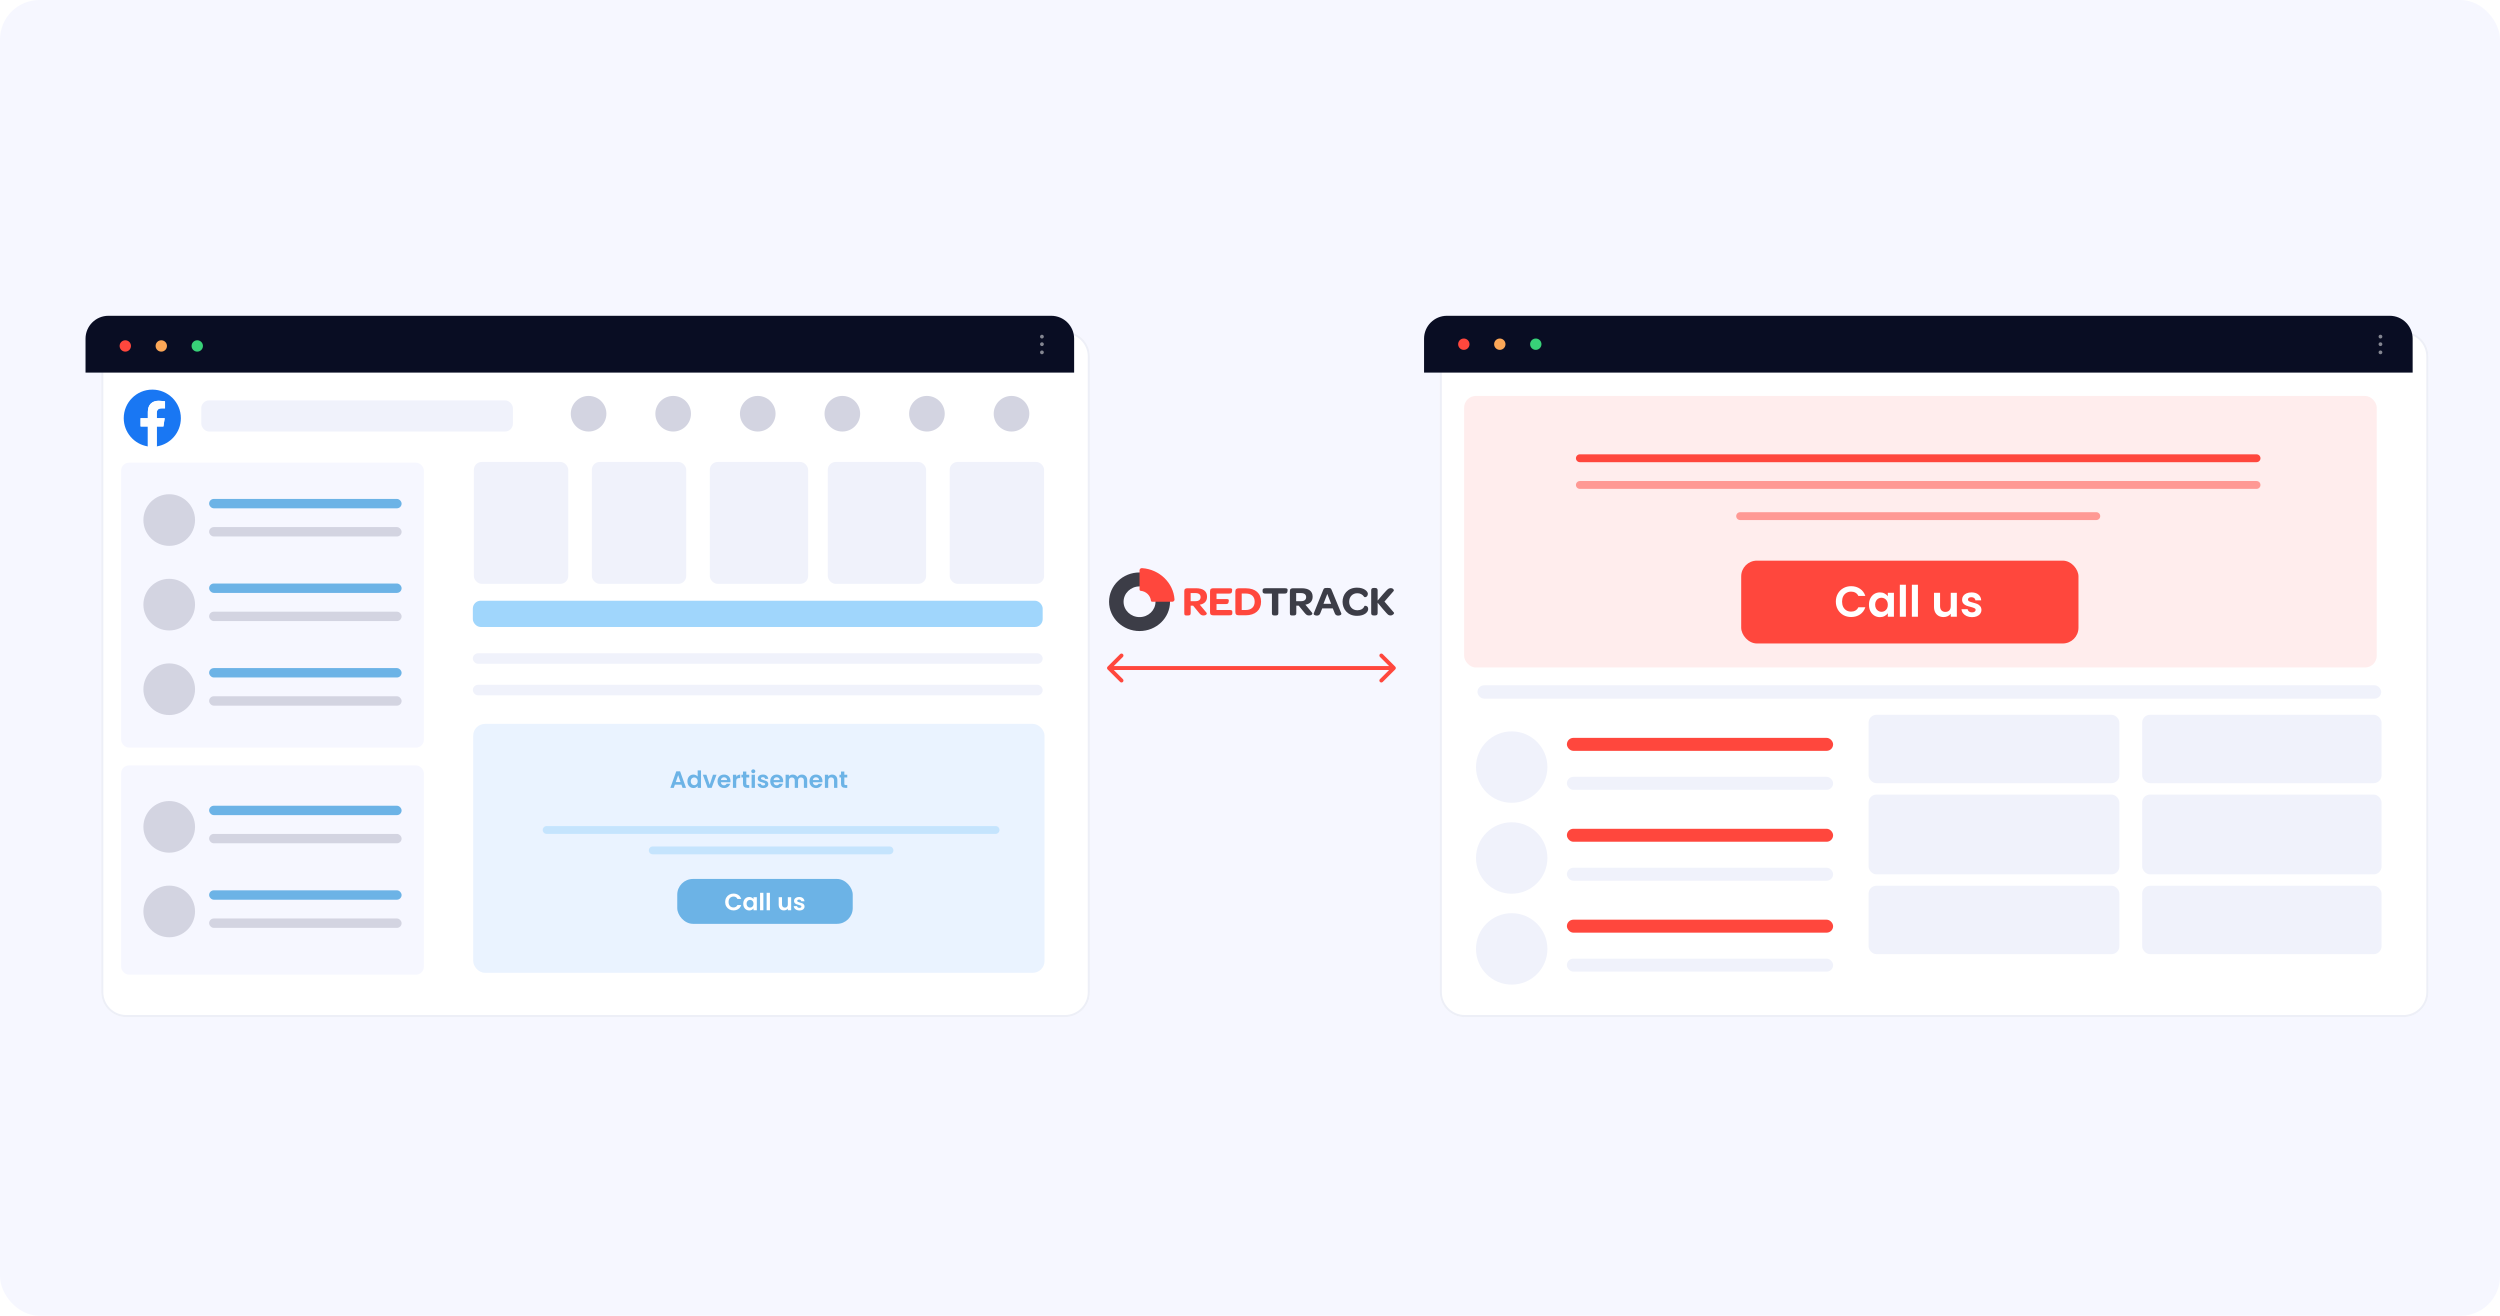 <svg width="760" height="400" viewBox="0 0 760 400" fill="none" xmlns="http://www.w3.org/2000/svg">
<rect x="0.5" y="0.5" width="759" height="399" rx="11.5" fill="#F6F7FF"/>
<rect x="0.5" y="0.5" width="759" height="399" rx="11.5" stroke="#F6F7FF"/>
<g filter="url(#filter0_d_8398_15641)">
<path d="M26 103.587C26 99.397 29.398 96 33.591 96H318.946C323.138 96 326.536 99.397 326.536 103.587V296.831C326.536 301.021 323.138 304.418 318.946 304.418H33.591C29.398 304.418 26 301.021 26 296.831V103.587Z" fill="white"/>
</g>
<circle cx="178.93" cy="125.774" r="5.413" fill="#D3D4E1"/>
<circle cx="204.644" cy="125.774" r="5.413" fill="#D3D4E1"/>
<circle cx="230.358" cy="125.774" r="5.413" fill="#D3D4E1"/>
<circle cx="256.072" cy="125.774" r="5.413" fill="#D3D4E1"/>
<circle cx="281.786" cy="125.774" r="5.413" fill="#D3D4E1"/>
<circle cx="307.499" cy="125.774" r="5.413" fill="#D3D4E1"/>
<g filter="url(#filter1_d_8398_15641)">
<path fill-rule="evenodd" clip-rule="evenodd" d="M318.946 96.632H33.591C29.748 96.632 26.633 99.746 26.633 103.587V296.831C26.633 300.672 29.748 303.786 33.591 303.786H318.946C322.789 303.786 325.904 300.672 325.904 296.831V103.587C325.904 99.746 322.789 96.632 318.946 96.632ZM33.591 96C29.398 96 26 99.397 26 103.587V296.831C26 301.021 29.398 304.418 33.591 304.418H318.946C323.138 304.418 326.536 301.021 326.536 296.831V103.587C326.536 99.397 323.138 96 318.946 96H33.591Z" fill="#EDEFF7"/>
</g>
<path d="M26 102.965C26 99.118 29.115 96 32.958 96H319.578C323.421 96 326.536 99.118 326.536 102.965V113.272H26V102.965Z" fill="#090D23"/>
<path d="M316.748 105.212C316.431 105.212 316.173 104.954 316.173 104.636C316.173 104.318 316.431 104.061 316.748 104.061C317.066 104.061 317.324 104.318 317.324 104.636C317.324 104.954 317.066 105.212 316.748 105.212Z" fill="white" fill-opacity="0.5"/>
<path d="M61.695 105.171C61.695 106.124 60.921 106.898 59.968 106.898C59.014 106.898 58.24 106.124 58.24 105.171C58.24 104.217 59.014 103.443 59.968 103.443C60.921 103.443 61.695 104.217 61.695 105.171Z" fill="#38D178"/>
<path d="M50.757 105.171C50.757 106.124 49.983 106.898 49.029 106.898C48.075 106.898 47.302 106.124 47.302 105.171C47.302 104.217 48.075 103.443 49.029 103.443C49.983 103.443 50.757 104.217 50.757 105.171Z" fill="#FCA757"/>
<path d="M316.748 102.909C316.431 102.909 316.173 102.652 316.173 102.334C316.173 102.016 316.431 101.758 316.748 101.758C317.066 101.758 317.324 102.016 317.324 102.334C317.324 102.652 317.066 102.909 316.748 102.909Z" fill="white" fill-opacity="0.5"/>
<path d="M39.818 105.171C39.818 106.124 39.045 106.898 38.091 106.898C37.137 106.898 36.364 106.124 36.364 105.171C36.364 104.217 37.137 103.443 38.091 103.443C39.045 103.443 39.818 104.217 39.818 105.171Z" fill="#FF473D"/>
<path d="M316.748 107.693C316.431 107.693 316.173 107.435 316.173 107.117C316.173 106.799 316.431 106.542 316.748 106.542C317.066 106.542 317.324 106.799 317.324 107.117C317.324 107.435 317.066 107.693 316.748 107.693Z" fill="white" fill-opacity="0.5"/>
<path d="M54.984 127.127C54.984 122.332 51.096 118.443 46.3 118.443C41.504 118.443 37.616 122.332 37.616 127.127C37.616 131.462 40.791 135.054 44.943 135.707V129.638H42.737V127.127H44.943V125.214C44.943 123.038 46.24 121.835 48.223 121.835C49.173 121.835 50.167 122.004 50.167 122.004V124.142H49.072C47.994 124.142 47.657 124.811 47.657 125.498V127.127H50.065L49.68 129.638H47.657V135.707C51.809 135.056 54.984 131.463 54.984 127.127Z" fill="#1977F3"/>
<path d="M49.68 129.639L50.065 127.128H47.657V125.499C47.657 124.812 47.993 124.142 49.072 124.142H50.168V122.005C50.168 122.005 49.174 121.835 48.224 121.835C46.24 121.835 44.943 123.037 44.943 125.214V127.128H42.738V129.639H44.943V135.707C45.385 135.776 45.839 135.812 46.3 135.812C46.762 135.812 47.215 135.775 47.657 135.707V129.639H49.68Z" fill="#FEFEFE"/>
<rect x="143.855" y="220.059" width="173.682" height="75.676" rx="3.587" fill="#EAF3FF"/>
<rect x="205.884" y="267.2" width="53.345" height="13.646" rx="4.782" fill="#6CB3E6"/>
<path d="M220.447 274.209C220.447 273.717 220.557 273.277 220.777 272.889C221.002 272.497 221.305 272.193 221.688 271.978C222.075 271.758 222.508 271.648 222.986 271.648C223.546 271.648 224.036 271.792 224.457 272.079C224.878 272.366 225.172 272.763 225.339 273.269H224.184C224.07 273.03 223.907 272.851 223.697 272.731C223.491 272.612 223.252 272.552 222.979 272.552C222.687 272.552 222.427 272.621 222.197 272.76C221.973 272.894 221.796 273.085 221.667 273.334C221.542 273.583 221.48 273.874 221.48 274.209C221.48 274.539 221.542 274.831 221.667 275.084C221.796 275.333 221.973 275.527 222.197 275.665C222.427 275.799 222.687 275.866 222.979 275.866C223.252 275.866 223.491 275.806 223.697 275.687C223.907 275.562 224.07 275.381 224.184 275.142H225.339C225.172 275.653 224.878 276.053 224.457 276.34C224.041 276.622 223.551 276.763 222.986 276.763C222.508 276.763 222.075 276.655 221.688 276.44C221.305 276.22 221.002 275.916 220.777 275.529C220.557 275.142 220.447 274.702 220.447 274.209ZM225.939 274.718C225.939 274.317 226.018 273.96 226.175 273.65C226.338 273.339 226.556 273.1 226.828 272.932C227.106 272.765 227.414 272.681 227.753 272.681C228.05 272.681 228.308 272.741 228.528 272.861C228.753 272.98 228.932 273.131 229.066 273.312V272.746H230.078V276.72H229.066V276.139C228.937 276.325 228.758 276.481 228.528 276.605C228.303 276.725 228.043 276.784 227.746 276.784C227.412 276.784 227.106 276.698 226.828 276.526C226.556 276.354 226.338 276.112 226.175 275.802C226.018 275.486 225.939 275.125 225.939 274.718ZM229.066 274.733C229.066 274.489 229.018 274.281 228.923 274.109C228.827 273.932 228.698 273.798 228.535 273.707C228.373 273.611 228.198 273.564 228.012 273.564C227.825 273.564 227.653 273.609 227.495 273.7C227.337 273.791 227.208 273.925 227.108 274.102C227.012 274.274 226.964 274.479 226.964 274.718C226.964 274.958 227.012 275.168 227.108 275.35C227.208 275.527 227.337 275.663 227.495 275.759C227.658 275.854 227.83 275.902 228.012 275.902C228.198 275.902 228.373 275.857 228.535 275.766C228.698 275.67 228.827 275.536 228.923 275.364C229.018 275.187 229.066 274.977 229.066 274.733ZM232.063 271.412V276.72H231.058V271.412H232.063ZM234.059 271.412V276.72H233.055V271.412H234.059ZM240.512 272.746V276.72H239.501V276.218C239.372 276.39 239.202 276.526 238.991 276.626C238.786 276.722 238.561 276.77 238.317 276.77C238.006 276.77 237.731 276.705 237.492 276.576C237.253 276.442 237.064 276.249 236.925 275.995C236.792 275.737 236.725 275.431 236.725 275.077V272.746H237.729V274.934C237.729 275.249 237.808 275.493 237.966 275.665C238.123 275.833 238.339 275.916 238.611 275.916C238.889 275.916 239.106 275.833 239.264 275.665C239.422 275.493 239.501 275.249 239.501 274.934V272.746H240.512ZM243.024 276.784C242.698 276.784 242.407 276.727 242.149 276.612C241.89 276.493 241.685 276.332 241.532 276.132C241.383 275.931 241.302 275.708 241.288 275.464H242.299C242.318 275.617 242.392 275.744 242.522 275.845C242.655 275.945 242.82 275.995 243.016 275.995C243.208 275.995 243.356 275.957 243.461 275.88C243.571 275.804 243.626 275.706 243.626 275.586C243.626 275.457 243.559 275.362 243.425 275.299C243.296 275.232 243.088 275.161 242.801 275.084C242.505 275.013 242.261 274.938 242.07 274.862C241.883 274.785 241.721 274.668 241.582 274.51C241.448 274.353 241.381 274.14 241.381 273.872C241.381 273.652 241.443 273.451 241.567 273.269C241.697 273.088 241.878 272.944 242.113 272.839C242.352 272.734 242.631 272.681 242.952 272.681C243.425 272.681 243.803 272.801 244.085 273.04C244.367 273.274 244.523 273.592 244.552 273.994H243.59C243.576 273.836 243.509 273.712 243.389 273.621C243.275 273.525 243.119 273.477 242.923 273.477C242.741 273.477 242.6 273.511 242.5 273.578C242.404 273.645 242.357 273.738 242.357 273.858C242.357 273.992 242.423 274.094 242.557 274.166C242.691 274.233 242.899 274.302 243.181 274.374C243.468 274.446 243.705 274.52 243.892 274.596C244.078 274.673 244.238 274.793 244.372 274.955C244.511 275.113 244.583 275.323 244.587 275.586C244.587 275.816 244.523 276.022 244.394 276.203C244.269 276.385 244.088 276.528 243.849 276.634C243.614 276.734 243.339 276.784 243.024 276.784Z" fill="white"/>
<path d="M207.162 238.548H205.168L204.838 239.502H203.784L205.584 234.488H206.753L208.554 239.502H207.492L207.162 238.548ZM206.89 237.745L206.165 235.65L205.441 237.745H206.89ZM208.968 237.501C208.968 237.099 209.047 236.743 209.205 236.432C209.368 236.121 209.588 235.882 209.865 235.715C210.142 235.547 210.451 235.464 210.79 235.464C211.049 235.464 211.295 235.521 211.529 235.636C211.764 235.746 211.95 235.894 212.089 236.081V234.194H213.107V239.502H212.089V238.914C211.964 239.11 211.79 239.268 211.565 239.387C211.34 239.507 211.08 239.567 210.783 239.567C210.448 239.567 210.142 239.481 209.865 239.309C209.588 239.136 209.368 238.895 209.205 238.584C209.047 238.268 208.968 237.907 208.968 237.501ZM212.096 237.515C212.096 237.271 212.048 237.063 211.952 236.891C211.857 236.714 211.728 236.58 211.565 236.489C211.403 236.394 211.228 236.346 211.041 236.346C210.855 236.346 210.683 236.391 210.525 236.482C210.367 236.573 210.238 236.707 210.138 236.884C210.042 237.056 209.994 237.262 209.994 237.501C209.994 237.74 210.042 237.95 210.138 238.132C210.238 238.309 210.367 238.445 210.525 238.541C210.688 238.637 210.86 238.684 211.041 238.684C211.228 238.684 211.403 238.639 211.565 238.548C211.728 238.453 211.857 238.319 211.952 238.146C212.048 237.97 212.096 237.759 212.096 237.515ZM215.745 238.577L216.749 235.528H217.818L216.348 239.502H215.128L213.665 235.528H214.741L215.745 238.577ZM222.076 237.429C222.076 237.573 222.067 237.702 222.048 237.817H219.143C219.167 238.103 219.267 238.328 219.444 238.491C219.621 238.653 219.838 238.735 220.097 238.735C220.47 238.735 220.735 238.574 220.893 238.254H221.976C221.861 238.637 221.641 238.952 221.316 239.201C220.991 239.445 220.592 239.567 220.118 239.567C219.736 239.567 219.391 239.483 219.085 239.316C218.784 239.144 218.547 238.902 218.375 238.591C218.208 238.28 218.124 237.922 218.124 237.515C218.124 237.104 218.208 236.743 218.375 236.432C218.542 236.121 218.777 235.882 219.078 235.715C219.379 235.547 219.726 235.464 220.118 235.464C220.496 235.464 220.833 235.545 221.13 235.708C221.431 235.87 221.663 236.102 221.825 236.403C221.993 236.7 222.076 237.042 222.076 237.429ZM221.036 237.142C221.032 236.884 220.938 236.678 220.757 236.525C220.575 236.368 220.352 236.289 220.089 236.289C219.841 236.289 219.63 236.365 219.458 236.518C219.291 236.666 219.188 236.874 219.15 237.142H221.036ZM223.814 236.145C223.943 235.935 224.11 235.77 224.316 235.65C224.526 235.531 224.765 235.471 225.033 235.471V236.525H224.768C224.452 236.525 224.213 236.599 224.05 236.748C223.893 236.896 223.814 237.154 223.814 237.522V239.502H222.809V235.528H223.814V236.145ZM226.879 236.353V238.276C226.879 238.409 226.91 238.508 226.972 238.57C227.039 238.627 227.149 238.656 227.302 238.656H227.768V239.502H227.137C226.291 239.502 225.867 239.091 225.867 238.268V236.353H225.394V235.528H225.867V234.546H226.879V235.528H227.768V236.353H226.879ZM229 235.055C228.823 235.055 228.675 235 228.555 234.89C228.44 234.775 228.383 234.634 228.383 234.467C228.383 234.299 228.44 234.161 228.555 234.051C228.675 233.936 228.823 233.878 229 233.878C229.177 233.878 229.323 233.936 229.437 234.051C229.557 234.161 229.617 234.299 229.617 234.467C229.617 234.634 229.557 234.775 229.437 234.89C229.323 235 229.177 235.055 229 235.055ZM229.495 235.528V239.502H228.491V235.528H229.495ZM232.008 239.567C231.682 239.567 231.391 239.509 231.133 239.395C230.874 239.275 230.669 239.115 230.516 238.914C230.367 238.713 230.286 238.491 230.272 238.247H231.283C231.302 238.4 231.376 238.527 231.506 238.627C231.639 238.727 231.804 238.778 232 238.778C232.192 238.778 232.34 238.739 232.445 238.663C232.555 238.586 232.61 238.488 232.61 238.369C232.61 238.24 232.543 238.144 232.409 238.082C232.28 238.015 232.072 237.943 231.785 237.867C231.489 237.795 231.245 237.721 231.054 237.644C230.867 237.568 230.705 237.451 230.566 237.293C230.432 237.135 230.365 236.922 230.365 236.654C230.365 236.434 230.427 236.234 230.552 236.052C230.681 235.87 230.862 235.727 231.097 235.622C231.336 235.516 231.616 235.464 231.936 235.464C232.409 235.464 232.787 235.583 233.069 235.822C233.351 236.057 233.507 236.375 233.536 236.776H232.574C232.56 236.619 232.493 236.494 232.373 236.403C232.259 236.308 232.103 236.26 231.907 236.26C231.726 236.26 231.584 236.293 231.484 236.36C231.388 236.427 231.341 236.521 231.341 236.64C231.341 236.774 231.408 236.877 231.541 236.949C231.675 237.016 231.883 237.085 232.165 237.157C232.452 237.228 232.689 237.302 232.876 237.379C233.062 237.455 233.222 237.575 233.356 237.738C233.495 237.895 233.567 238.106 233.571 238.369C233.571 238.598 233.507 238.804 233.378 238.986C233.253 239.167 233.072 239.311 232.833 239.416C232.598 239.517 232.323 239.567 232.008 239.567ZM238.09 237.429C238.09 237.573 238.08 237.702 238.061 237.817H235.156C235.18 238.103 235.28 238.328 235.457 238.491C235.634 238.653 235.852 238.735 236.11 238.735C236.483 238.735 236.749 238.574 236.906 238.254H237.99C237.875 238.637 237.655 238.952 237.33 239.201C237.004 239.445 236.605 239.567 236.132 239.567C235.749 239.567 235.405 239.483 235.099 239.316C234.797 239.144 234.561 238.902 234.389 238.591C234.221 238.28 234.138 237.922 234.138 237.515C234.138 237.104 234.221 236.743 234.389 236.432C234.556 236.121 234.79 235.882 235.092 235.715C235.393 235.547 235.74 235.464 236.132 235.464C236.509 235.464 236.847 235.545 237.143 235.708C237.444 235.87 237.676 236.102 237.839 236.403C238.006 236.7 238.09 237.042 238.09 237.429ZM237.05 237.142C237.045 236.884 236.952 236.678 236.77 236.525C236.588 236.368 236.366 236.289 236.103 236.289C235.854 236.289 235.644 236.365 235.472 236.518C235.304 236.666 235.202 236.874 235.163 237.142H237.05ZM243.758 235.471C244.246 235.471 244.638 235.622 244.934 235.923C245.236 236.219 245.386 236.635 245.386 237.171V239.502H244.382V237.307C244.382 236.996 244.303 236.76 244.145 236.597C243.988 236.43 243.772 236.346 243.5 236.346C243.227 236.346 243.01 236.43 242.847 236.597C242.689 236.76 242.61 236.996 242.61 237.307V239.502H241.606V237.307C241.606 236.996 241.527 236.76 241.369 236.597C241.212 236.43 240.996 236.346 240.724 236.346C240.446 236.346 240.226 236.43 240.064 236.597C239.906 236.76 239.827 236.996 239.827 237.307V239.502H238.823V235.528H239.827V236.009C239.956 235.841 240.121 235.71 240.322 235.614C240.528 235.519 240.753 235.471 240.996 235.471C241.307 235.471 241.585 235.538 241.828 235.672C242.072 235.801 242.261 235.987 242.395 236.231C242.524 236.002 242.711 235.818 242.955 235.679C243.203 235.54 243.471 235.471 243.758 235.471ZM250.034 237.429C250.034 237.573 250.024 237.702 250.005 237.817H247.1C247.124 238.103 247.224 238.328 247.401 238.491C247.578 238.653 247.795 238.735 248.054 238.735C248.427 238.735 248.692 238.574 248.85 238.254H249.933C249.818 238.637 249.598 238.952 249.273 239.201C248.948 239.445 248.549 239.567 248.075 239.567C247.693 239.567 247.348 239.483 247.042 239.316C246.741 239.144 246.504 238.902 246.332 238.591C246.165 238.28 246.081 237.922 246.081 237.515C246.081 237.104 246.165 236.743 246.332 236.432C246.5 236.121 246.734 235.882 247.035 235.715C247.336 235.547 247.683 235.464 248.075 235.464C248.453 235.464 248.79 235.545 249.087 235.708C249.388 235.87 249.62 236.102 249.782 236.403C249.95 236.7 250.034 237.042 250.034 237.429ZM248.993 237.142C248.989 236.884 248.895 236.678 248.714 236.525C248.532 236.368 248.31 236.289 248.047 236.289C247.798 236.289 247.587 236.365 247.415 236.518C247.248 236.666 247.145 236.874 247.107 237.142H248.993ZM252.969 235.471C253.442 235.471 253.825 235.622 254.116 235.923C254.408 236.219 254.554 236.635 254.554 237.171V239.502H253.55V237.307C253.55 236.992 253.471 236.75 253.313 236.583C253.155 236.411 252.94 236.324 252.667 236.324C252.39 236.324 252.17 236.411 252.007 236.583C251.85 236.75 251.771 236.992 251.771 237.307V239.502H250.767V235.528H251.771V236.023C251.905 235.851 252.074 235.717 252.28 235.622C252.49 235.521 252.72 235.471 252.969 235.471ZM256.678 236.353V238.276C256.678 238.409 256.709 238.508 256.771 238.57C256.838 238.627 256.948 238.656 257.101 238.656H257.568V239.502H256.936C256.09 239.502 255.667 239.091 255.667 238.268V236.353H255.193V235.528H255.667V234.546H256.678V235.528H257.568V236.353H256.678Z" fill="#6CB3E6"/>
<path opacity="0.5" d="M166.185 252.313H302.649" stroke="#A0D6FC" stroke-width="2.391" stroke-linecap="round"/>
<path opacity="0.5" d="M198.44 258.516H270.394" stroke="#A0D6FC" stroke-width="2.391" stroke-linecap="round"/>
<rect x="143.743" y="182.616" width="173.23" height="7.99" rx="2.391" fill="#A0D6FC"/>
<rect x="143.743" y="198.596" width="173.23" height="3.196" rx="1.598" fill="#F0F2FB"/>
<rect x="143.743" y="208.185" width="173.23" height="3.196" rx="1.598" fill="#F0F2FB"/>
<rect x="36.826" y="140.66" width="92.029" height="86.615" rx="2.391" fill="#F6F7FF"/>
<rect x="144.053" y="140.432" width="28.693" height="37.061" rx="2.391" fill="#F0F2FB"/>
<rect x="61.188" y="121.713" width="94.735" height="9.474" rx="2.391" fill="#F0F2FB"/>
<rect x="179.918" y="140.432" width="28.693" height="37.061" rx="2.391" fill="#F0F2FB"/>
<rect x="215.784" y="140.432" width="29.888" height="37.061" rx="2.391" fill="#F0F2FB"/>
<rect x="251.65" y="140.432" width="29.888" height="37.061" rx="2.391" fill="#F0F2FB"/>
<rect x="288.711" y="140.432" width="28.693" height="37.061" rx="2.391" fill="#F0F2FB"/>
<rect x="63.572" y="151.674" width="58.516" height="2.854" rx="1.427" fill="#6CB3E6"/>
<rect x="63.572" y="160.237" width="58.516" height="2.854" rx="1.427" fill="#D3D4E1"/>
<circle cx="51.443" cy="158.096" r="7.85" fill="#D3D4E1"/>
<rect x="63.572" y="177.388" width="58.516" height="2.854" rx="1.427" fill="#6CB3E6"/>
<rect x="63.572" y="185.952" width="58.516" height="2.854" rx="1.427" fill="#D3D4E1"/>
<circle cx="51.443" cy="183.811" r="7.85" fill="#D3D4E1"/>
<rect x="63.572" y="203.102" width="58.516" height="2.854" rx="1.427" fill="#6CB3E6"/>
<rect x="63.572" y="211.666" width="58.516" height="2.854" rx="1.427" fill="#D3D4E1"/>
<circle cx="51.443" cy="209.525" r="7.85" fill="#D3D4E1"/>
<rect x="36.826" y="232.69" width="92.029" height="63.608" rx="2.391" fill="#F6F7FF"/>
<rect x="63.572" y="244.944" width="58.516" height="2.854" rx="1.427" fill="#6CB3E6"/>
<rect x="63.572" y="253.508" width="58.516" height="2.854" rx="1.427" fill="#D3D4E1"/>
<circle cx="51.443" cy="251.366" r="7.85" fill="#D3D4E1"/>
<rect x="63.572" y="270.658" width="58.516" height="2.854" rx="1.427" fill="#6CB3E6"/>
<rect x="63.572" y="279.222" width="58.516" height="2.854" rx="1.427" fill="#D3D4E1"/>
<circle cx="51.443" cy="277.08" r="7.85" fill="#D3D4E1"/>
<g filter="url(#filter2_d_8398_15641)">
<path d="M432.911 103.587C432.911 99.397 436.309 96 440.501 96H725.856C730.049 96 733.447 99.397 733.447 103.587V296.831C733.447 301.021 730.049 304.418 725.856 304.418H440.501C436.309 304.418 432.911 301.021 432.911 296.831V103.587Z" fill="white"/>
</g>
<g filter="url(#filter3_d_8398_15641)">
<path fill-rule="evenodd" clip-rule="evenodd" d="M725.856 96.632H440.501C436.658 96.632 433.543 99.746 433.543 103.587V296.831C433.543 300.672 436.658 303.786 440.501 303.786H725.856C729.699 303.786 732.815 300.672 732.815 296.831V103.587C732.815 99.746 729.699 96.632 725.856 96.632ZM440.501 96C436.309 96 432.911 99.397 432.911 103.587V296.831C432.911 301.021 436.309 304.418 440.501 304.418H725.856C730.049 304.418 733.447 301.021 733.447 296.831V103.587C733.447 99.397 730.049 96 725.856 96H440.501Z" fill="#EDEFF7"/>
</g>
<path d="M432.911 102.965C432.911 99.118 436.026 96 439.869 96H726.489C730.332 96 733.447 99.118 733.447 102.965V113.272H432.911V102.965Z" fill="#090D23"/>
<path d="M723.659 105.212C723.341 105.212 723.083 104.954 723.083 104.636C723.083 104.318 723.341 104.061 723.659 104.061C723.977 104.061 724.235 104.318 724.235 104.636C724.235 104.954 723.977 105.212 723.659 105.212Z" fill="white" fill-opacity="0.5"/>
<path d="M468.606 104.636C468.606 105.59 467.833 106.363 466.879 106.363C465.925 106.363 465.152 105.59 465.152 104.636C465.152 103.682 465.925 102.909 466.879 102.909C467.833 102.909 468.606 103.682 468.606 104.636Z" fill="#38D178"/>
<path d="M457.668 104.636C457.668 105.59 456.895 106.363 455.941 106.363C454.987 106.363 454.213 105.59 454.213 104.636C454.213 103.682 454.987 102.909 455.941 102.909C456.895 102.909 457.668 103.682 457.668 104.636Z" fill="#FCA757"/>
<path d="M723.659 102.909C723.341 102.909 723.083 102.652 723.083 102.334C723.083 102.016 723.341 101.758 723.659 101.758C723.977 101.758 724.235 102.016 724.235 102.334C724.235 102.652 723.977 102.909 723.659 102.909Z" fill="white" fill-opacity="0.5"/>
<path d="M446.728 104.636C446.728 105.59 445.955 106.363 445.001 106.363C444.047 106.363 443.274 105.59 443.274 104.636C443.274 103.682 444.047 102.909 445.001 102.909C445.955 102.909 446.728 103.682 446.728 104.636Z" fill="#FF473D"/>
<path d="M723.659 107.693C723.341 107.693 723.083 107.435 723.083 107.117C723.083 106.799 723.341 106.542 723.659 106.542C723.977 106.542 724.235 106.799 724.235 107.117C724.235 107.435 723.977 107.693 723.659 107.693Z" fill="white" fill-opacity="0.5"/>
<rect x="445.091" y="120.361" width="277.439" height="82.555" rx="3.587" fill="#FFEDED"/>
<rect x="529.324" y="170.435" width="102.533" height="25.183" rx="4.782" fill="#FF473D"/>
<path d="M558.096 182.892C558.096 181.989 558.297 181.182 558.701 180.472C559.113 179.753 559.669 179.196 560.371 178.802C561.081 178.399 561.874 178.197 562.751 178.197C563.777 178.197 564.675 178.46 565.447 178.986C566.218 179.512 566.758 180.24 567.064 181.169H564.947C564.737 180.731 564.439 180.402 564.053 180.183C563.676 179.964 563.238 179.854 562.738 179.854C562.203 179.854 561.725 179.981 561.304 180.235C560.892 180.481 560.568 180.832 560.331 181.287C560.103 181.743 559.989 182.278 559.989 182.892C559.989 183.497 560.103 184.032 560.331 184.496C560.568 184.952 560.892 185.307 561.304 185.561C561.725 185.807 562.203 185.93 562.738 185.93C563.238 185.93 563.676 185.82 564.053 185.601C564.439 185.373 564.737 185.04 564.947 184.601H567.064C566.758 185.54 566.218 186.272 565.447 186.798C564.684 187.315 563.786 187.574 562.751 187.574C561.874 187.574 561.081 187.376 560.371 186.982C559.669 186.578 559.113 186.022 558.701 185.312C558.297 184.601 558.096 183.795 558.096 182.892ZM568.164 183.826C568.164 183.089 568.308 182.436 568.598 181.866C568.896 181.296 569.295 180.858 569.794 180.551C570.303 180.244 570.868 180.091 571.491 180.091C572.034 180.091 572.508 180.2 572.911 180.42C573.323 180.639 573.652 180.915 573.897 181.248V180.209H575.752V187.495H573.897V186.429C573.661 186.771 573.332 187.056 572.911 187.284C572.499 187.503 572.021 187.613 571.478 187.613C570.864 187.613 570.303 187.455 569.794 187.14C569.295 186.824 568.896 186.381 568.598 185.811C568.308 185.233 568.164 184.571 568.164 183.826ZM573.897 183.852C573.897 183.405 573.81 183.023 573.634 182.708C573.459 182.383 573.222 182.138 572.924 181.971C572.626 181.796 572.306 181.708 571.964 181.708C571.622 181.708 571.307 181.792 571.017 181.958C570.728 182.125 570.491 182.37 570.307 182.695C570.132 183.01 570.044 183.387 570.044 183.826C570.044 184.264 570.132 184.65 570.307 184.983C570.491 185.307 570.728 185.557 571.017 185.732C571.315 185.908 571.631 185.995 571.964 185.995C572.306 185.995 572.626 185.912 572.924 185.746C573.222 185.57 573.459 185.325 573.634 185.009C573.81 184.685 573.897 184.299 573.897 183.852ZM579.391 177.763V187.495H577.55V177.763H579.391ZM583.051 177.763V187.495H581.21V177.763H583.051ZM594.881 180.209V187.495H593.027V186.574C592.79 186.89 592.479 187.14 592.094 187.324C591.717 187.499 591.304 187.587 590.857 187.587C590.287 187.587 589.783 187.468 589.345 187.232C588.907 186.986 588.56 186.631 588.306 186.166C588.061 185.693 587.938 185.132 587.938 184.483V180.209H589.779V184.22C589.779 184.799 589.924 185.246 590.213 185.561C590.502 185.868 590.897 186.022 591.397 186.022C591.905 186.022 592.304 185.868 592.593 185.561C592.883 185.246 593.027 184.799 593.027 184.22V180.209H594.881ZM599.486 187.613C598.89 187.613 598.355 187.508 597.882 187.297C597.408 187.078 597.031 186.784 596.751 186.416C596.479 186.048 596.33 185.64 596.303 185.193H598.158C598.193 185.474 598.329 185.706 598.565 185.89C598.811 186.074 599.113 186.166 599.473 186.166C599.824 186.166 600.095 186.096 600.288 185.956C600.49 185.816 600.591 185.636 600.591 185.417C600.591 185.18 600.468 185.005 600.222 184.891C599.986 184.768 599.604 184.637 599.078 184.496C598.535 184.365 598.088 184.229 597.737 184.089C597.395 183.948 597.097 183.734 596.843 183.444C596.597 183.155 596.474 182.765 596.474 182.274C596.474 181.87 596.588 181.502 596.816 181.169C597.053 180.836 597.386 180.573 597.816 180.38C598.254 180.187 598.767 180.091 599.354 180.091C600.222 180.091 600.915 180.31 601.432 180.748C601.95 181.178 602.235 181.761 602.287 182.497H600.525C600.499 182.208 600.376 181.98 600.157 181.813C599.946 181.638 599.661 181.55 599.302 181.55C598.969 181.55 598.71 181.612 598.526 181.735C598.351 181.857 598.263 182.028 598.263 182.247C598.263 182.493 598.386 182.681 598.631 182.813C598.877 182.936 599.258 183.063 599.775 183.194C600.301 183.326 600.735 183.462 601.077 183.602C601.419 183.742 601.713 183.961 601.958 184.26C602.213 184.549 602.344 184.935 602.353 185.417C602.353 185.838 602.235 186.215 601.998 186.548C601.77 186.881 601.437 187.144 600.998 187.337C600.569 187.521 600.065 187.613 599.486 187.613Z" fill="white"/>
<path d="M480.278 139.307H685.99" stroke="#FF473D" stroke-width="2.391" stroke-linecap="round"/>
<path opacity="0.5" d="M480.278 147.428H685.99" stroke="#FF473D" stroke-width="2.391" stroke-linecap="round"/>
<path opacity="0.5" d="M529 156.901H637.269" stroke="#FF473D" stroke-width="2.391" stroke-linecap="round"/>
<rect x="449.151" y="208.329" width="274.733" height="4.06" rx="2.03" fill="#F0F2FB"/>
<rect x="568.052" y="217.293" width="76.236" height="20.791" rx="2.391" fill="#F0F2FB"/>
<rect x="568.052" y="241.55" width="76.236" height="24.257" rx="2.391" fill="#F0F2FB"/>
<rect x="568.052" y="269.272" width="76.236" height="20.791" rx="2.391" fill="#F0F2FB"/>
<rect x="651.22" y="217.293" width="72.77" height="20.791" rx="2.391" fill="#F0F2FB"/>
<rect x="651.22" y="241.55" width="72.77" height="24.257" rx="2.391" fill="#F0F2FB"/>
<rect x="651.22" y="269.272" width="72.77" height="20.791" rx="2.391" fill="#F0F2FB"/>
<rect x="476.333" y="224.312" width="80.935" height="3.948" rx="1.974" fill="#FF473D"/>
<rect x="476.333" y="236.156" width="80.935" height="3.948" rx="1.974" fill="#F0F2FB"/>
<circle cx="459.556" cy="233.195" r="10.857" fill="#F0F2FB"/>
<rect x="476.333" y="251.948" width="80.935" height="3.948" rx="1.974" fill="#FF473D"/>
<rect x="476.333" y="263.792" width="80.935" height="3.948" rx="1.974" fill="#F0F2FB"/>
<circle cx="459.556" cy="260.831" r="10.857" fill="#F0F2FB"/>
<rect x="476.333" y="279.584" width="80.935" height="3.948" rx="1.974" fill="#FF473D"/>
<rect x="476.333" y="291.428" width="80.935" height="3.948" rx="1.974" fill="#F0F2FB"/>
<circle cx="459.556" cy="288.467" r="10.857" fill="#F0F2FB"/>
<g clip-path="url(#clip0_8398_15641)">
<path d="M384.719 180.452C384.139 180.452 383.824 180.3 383.824 179.769V179.466C383.824 178.96 384.139 178.82 384.719 178.82H390.625C391.218 178.82 391.495 178.96 391.429 179.466L391.388 179.769C391.325 180.3 391.022 180.452 390.442 180.452H388.613V186.428C388.613 186.986 388.298 187.101 387.746 187.101H387.469C386.93 187.101 386.665 186.986 386.665 186.428V180.452H384.719ZM418.799 186.38C418.799 186.938 418.512 187.101 417.932 187.101H417.654C417.128 187.101 416.841 186.938 416.841 186.38V179.472C416.841 178.902 417.128 178.735 417.654 178.735H417.932C418.512 178.735 418.802 178.902 418.802 179.472V182.574C419.388 181.91 421.506 179.29 422.106 178.971C422.303 178.867 422.522 178.805 422.747 178.79C423.63 178.79 423.841 179.46 423.693 179.636L420.877 182.877L423.771 186.255C423.942 186.456 423.456 187.101 422.706 187.101C422.491 187.099 422.281 187.044 422.095 186.941C421.593 186.664 419.341 183.854 418.805 183.235L418.799 186.38ZM412.53 178.647C414.807 178.647 415.832 179.86 415.832 180.509C415.832 181.158 415.4 181.546 414.977 181.546C414.851 181.557 414.728 181.499 414.662 181.395C414.446 181.06 414.142 180.787 413.781 180.603C413.42 180.419 413.014 180.33 412.606 180.345C411.184 180.345 410.146 181.395 410.146 182.926C410.146 184.457 411.184 185.522 412.644 185.522C413.631 185.522 414.476 185.076 414.763 184.278C414.804 184.201 414.895 184.146 414.987 184.154C415.5 184.154 415.932 184.457 415.932 185.127C415.932 186.037 414.892 187.217 412.521 187.217C406.668 187.217 406.683 178.647 412.53 178.647ZM405.167 184.952H401.958L401.365 186.443C401.3 186.661 401.158 186.85 400.963 186.977C400.768 187.105 400.533 187.162 400.299 187.141C399.813 187.141 399.208 186.898 399.391 186.443L402.273 179.293C402.484 178.763 402.658 178.738 403.534 178.738C404.411 178.738 404.575 178.763 404.795 179.293L407.744 186.443C407.93 186.898 407.324 187.141 406.836 187.141C406.601 187.162 406.367 187.104 406.172 186.976C405.978 186.849 405.836 186.661 405.77 186.443L405.167 184.952ZM404.669 183.557L403.496 180.546L402.33 183.56L404.669 183.557ZM398.861 186.255C399.123 186.559 398.861 187.101 397.915 187.101C397.351 187.101 397.061 186.862 396.626 186.343L394.809 184.127H394.075V186.428C394.075 186.974 393.759 187.101 393.217 187.101H392.927C392.416 187.101 392.126 187.102 392.126 186.428V179.684C392.126 179.026 392.507 178.826 393.138 178.826H395.661C397.9 178.826 399.044 179.736 399.044 181.395C399.044 182.711 398.281 183.596 396.837 183.821L398.861 186.255ZM395.519 182.762C396.559 182.762 397.07 182.28 397.07 181.522C397.07 180.764 396.544 180.294 395.478 180.294H394.031V182.762H395.519Z" fill="#3C3D47"/>
<path d="M367.85 186.177V179.7C367.85 179.042 368.244 178.826 368.875 178.826H373.784C374.39 178.826 374.639 178.939 374.573 179.433L374.522 179.845C374.456 180.364 374.125 180.452 373.519 180.452H369.824V182.11H372.731C373.283 182.11 373.639 182.171 373.56 182.641L373.482 183.096C373.403 183.578 373.046 183.642 372.507 183.642H369.824V185.437H373.718C374.349 185.437 374.626 185.513 374.626 186.007V186.425C374.626 186.944 374.336 187.056 373.718 187.056H368.875C368.244 187.056 367.85 186.862 367.85 186.177ZM375.547 186.001V179.748C375.547 179.078 375.982 178.839 376.587 178.839H378.744C381.626 178.839 383.364 180.355 383.364 182.914C383.364 185.473 381.573 187.05 378.681 187.05H376.625C375.793 187.05 375.547 186.696 375.547 186.001ZM366.768 186.256C367.033 186.559 366.768 187.102 365.822 187.102C365.255 187.102 364.965 186.862 364.533 186.344L362.717 184.127H361.969V186.429C361.969 186.974 361.654 187.102 361.115 187.102H360.825C360.311 187.102 360.021 187.102 360.021 186.429V179.685C360.021 179.027 360.405 178.826 361.036 178.826H363.558C365.794 178.826 366.939 179.736 366.939 181.395C366.939 182.711 366.176 183.596 364.732 183.821L366.768 186.256ZM363.426 182.762C364.467 182.762 364.98 182.28 364.98 181.522C364.98 180.764 364.454 180.294 363.404 180.294H361.957V182.762H363.426ZM378.681 185.443C380.381 185.443 381.418 184.533 381.418 182.914C381.418 181.295 380.381 180.434 378.71 180.434H377.483V185.443H378.681Z" fill="#FF473D"/>
<path fill-rule="evenodd" clip-rule="evenodd" d="M346.421 174.024C351.539 174.024 355.688 178.012 355.688 182.932C355.688 187.852 351.539 191.84 346.421 191.84C341.303 191.84 337.154 187.852 337.154 182.932C337.154 178.012 341.303 174.024 346.421 174.024ZM346.421 178.266C349.102 178.266 351.275 180.355 351.275 182.932C351.275 185.509 349.102 187.598 346.421 187.598C343.74 187.598 341.567 185.509 341.567 182.932C341.567 180.355 343.74 178.266 346.421 178.266Z" fill="#3C3D47"/>
<path fill-rule="evenodd" clip-rule="evenodd" d="M346.763 179.607C346.574 179.585 346.426 179.433 346.421 179.247V179.246V173.534C346.421 173.476 346.42 173.418 346.421 173.36C346.432 173 346.739 172.712 347.116 172.712C347.136 172.712 347.157 172.713 347.176 172.714C347.19 172.715 347.202 172.716 347.214 172.717C352.473 173.075 356.717 177.176 357.052 182.223C357.053 182.237 357.053 182.25 357.053 182.264C357.053 182.588 356.813 182.858 356.495 182.919C356.46 182.925 356.418 182.931 356.382 182.932L350.275 182.932H350.269H350.265C350.063 182.932 349.897 182.783 349.878 182.593C349.713 181.015 348.405 179.761 346.762 179.608L346.763 179.607Z" fill="#FF473D"/>
</g>
<path d="M336.712 202.658C336.478 202.891 336.478 203.27 336.712 203.503L340.516 207.307C340.749 207.541 341.128 207.541 341.361 207.307C341.595 207.074 341.595 206.695 341.361 206.462L337.98 203.081L341.361 199.699C341.595 199.466 341.595 199.087 341.361 198.854C341.128 198.62 340.749 198.62 340.516 198.854L336.712 202.658ZM424.154 203.503C424.387 203.27 424.387 202.891 424.154 202.658L420.35 198.854C420.116 198.62 419.738 198.62 419.504 198.854C419.271 199.087 419.271 199.466 419.504 199.699L422.886 203.081L419.504 206.462C419.271 206.695 419.271 207.074 419.504 207.307C419.738 207.541 420.116 207.541 420.35 207.307L424.154 203.503ZM337.134 203.678H423.731V202.483H337.134V203.678Z" fill="#FF473D"/>
<defs>
<filter id="filter0_d_8398_15641" x="14.045" y="84.045" width="334.011" height="241.893" filterUnits="userSpaceOnUse" color-interpolation-filters="sRGB">
<feFlood flood-opacity="0" result="BackgroundImageFix"/>
<feColorMatrix in="SourceAlpha" type="matrix" values="0 0 0 0 0 0 0 0 0 0 0 0 0 0 0 0 0 0 127 0" result="hardAlpha"/>
<feOffset dx="4.782" dy="4.782"/>
<feGaussianBlur stdDeviation="8.369"/>
<feComposite in2="hardAlpha" operator="out"/>
<feColorMatrix type="matrix" values="0 0 0 0 0.13 0 0 0 0 0.126 0 0 0 0 0.126 0 0 0 0.1 0"/>
<feBlend mode="normal" in2="BackgroundImageFix" result="effect1_dropShadow_8398_15641"/>
<feBlend mode="normal" in="SourceGraphic" in2="effect1_dropShadow_8398_15641" result="shape"/>
</filter>
<filter id="filter1_d_8398_15641" x="14.045" y="84.045" width="334.011" height="241.893" filterUnits="userSpaceOnUse" color-interpolation-filters="sRGB">
<feFlood flood-opacity="0" result="BackgroundImageFix"/>
<feColorMatrix in="SourceAlpha" type="matrix" values="0 0 0 0 0 0 0 0 0 0 0 0 0 0 0 0 0 0 127 0" result="hardAlpha"/>
<feOffset dx="4.782" dy="4.782"/>
<feGaussianBlur stdDeviation="8.369"/>
<feComposite in2="hardAlpha" operator="out"/>
<feColorMatrix type="matrix" values="0 0 0 0 0.13 0 0 0 0 0.126 0 0 0 0 0.126 0 0 0 0.1 0"/>
<feBlend mode="normal" in2="BackgroundImageFix" result="effect1_dropShadow_8398_15641"/>
<feBlend mode="normal" in="SourceGraphic" in2="effect1_dropShadow_8398_15641" result="shape"/>
</filter>
<filter id="filter2_d_8398_15641" x="420.955" y="84.045" width="334.011" height="241.893" filterUnits="userSpaceOnUse" color-interpolation-filters="sRGB">
<feFlood flood-opacity="0" result="BackgroundImageFix"/>
<feColorMatrix in="SourceAlpha" type="matrix" values="0 0 0 0 0 0 0 0 0 0 0 0 0 0 0 0 0 0 127 0" result="hardAlpha"/>
<feOffset dx="4.782" dy="4.782"/>
<feGaussianBlur stdDeviation="8.369"/>
<feComposite in2="hardAlpha" operator="out"/>
<feColorMatrix type="matrix" values="0 0 0 0 0.13 0 0 0 0 0.126 0 0 0 0 0.126 0 0 0 0.1 0"/>
<feBlend mode="normal" in2="BackgroundImageFix" result="effect1_dropShadow_8398_15641"/>
<feBlend mode="normal" in="SourceGraphic" in2="effect1_dropShadow_8398_15641" result="shape"/>
</filter>
<filter id="filter3_d_8398_15641" x="420.955" y="84.045" width="334.011" height="241.893" filterUnits="userSpaceOnUse" color-interpolation-filters="sRGB">
<feFlood flood-opacity="0" result="BackgroundImageFix"/>
<feColorMatrix in="SourceAlpha" type="matrix" values="0 0 0 0 0 0 0 0 0 0 0 0 0 0 0 0 0 0 127 0" result="hardAlpha"/>
<feOffset dx="4.782" dy="4.782"/>
<feGaussianBlur stdDeviation="8.369"/>
<feComposite in2="hardAlpha" operator="out"/>
<feColorMatrix type="matrix" values="0 0 0 0 0.13 0 0 0 0 0.126 0 0 0 0 0.126 0 0 0 0.1 0"/>
<feBlend mode="normal" in2="BackgroundImageFix" result="effect1_dropShadow_8398_15641"/>
<feBlend mode="normal" in="SourceGraphic" in2="effect1_dropShadow_8398_15641" result="shape"/>
</filter>
<clipPath id="clip0_8398_15641">
<rect width="87.273" height="19.128" fill="white" transform="translate(336.532 172.712)"/>
</clipPath>
</defs>
</svg>
